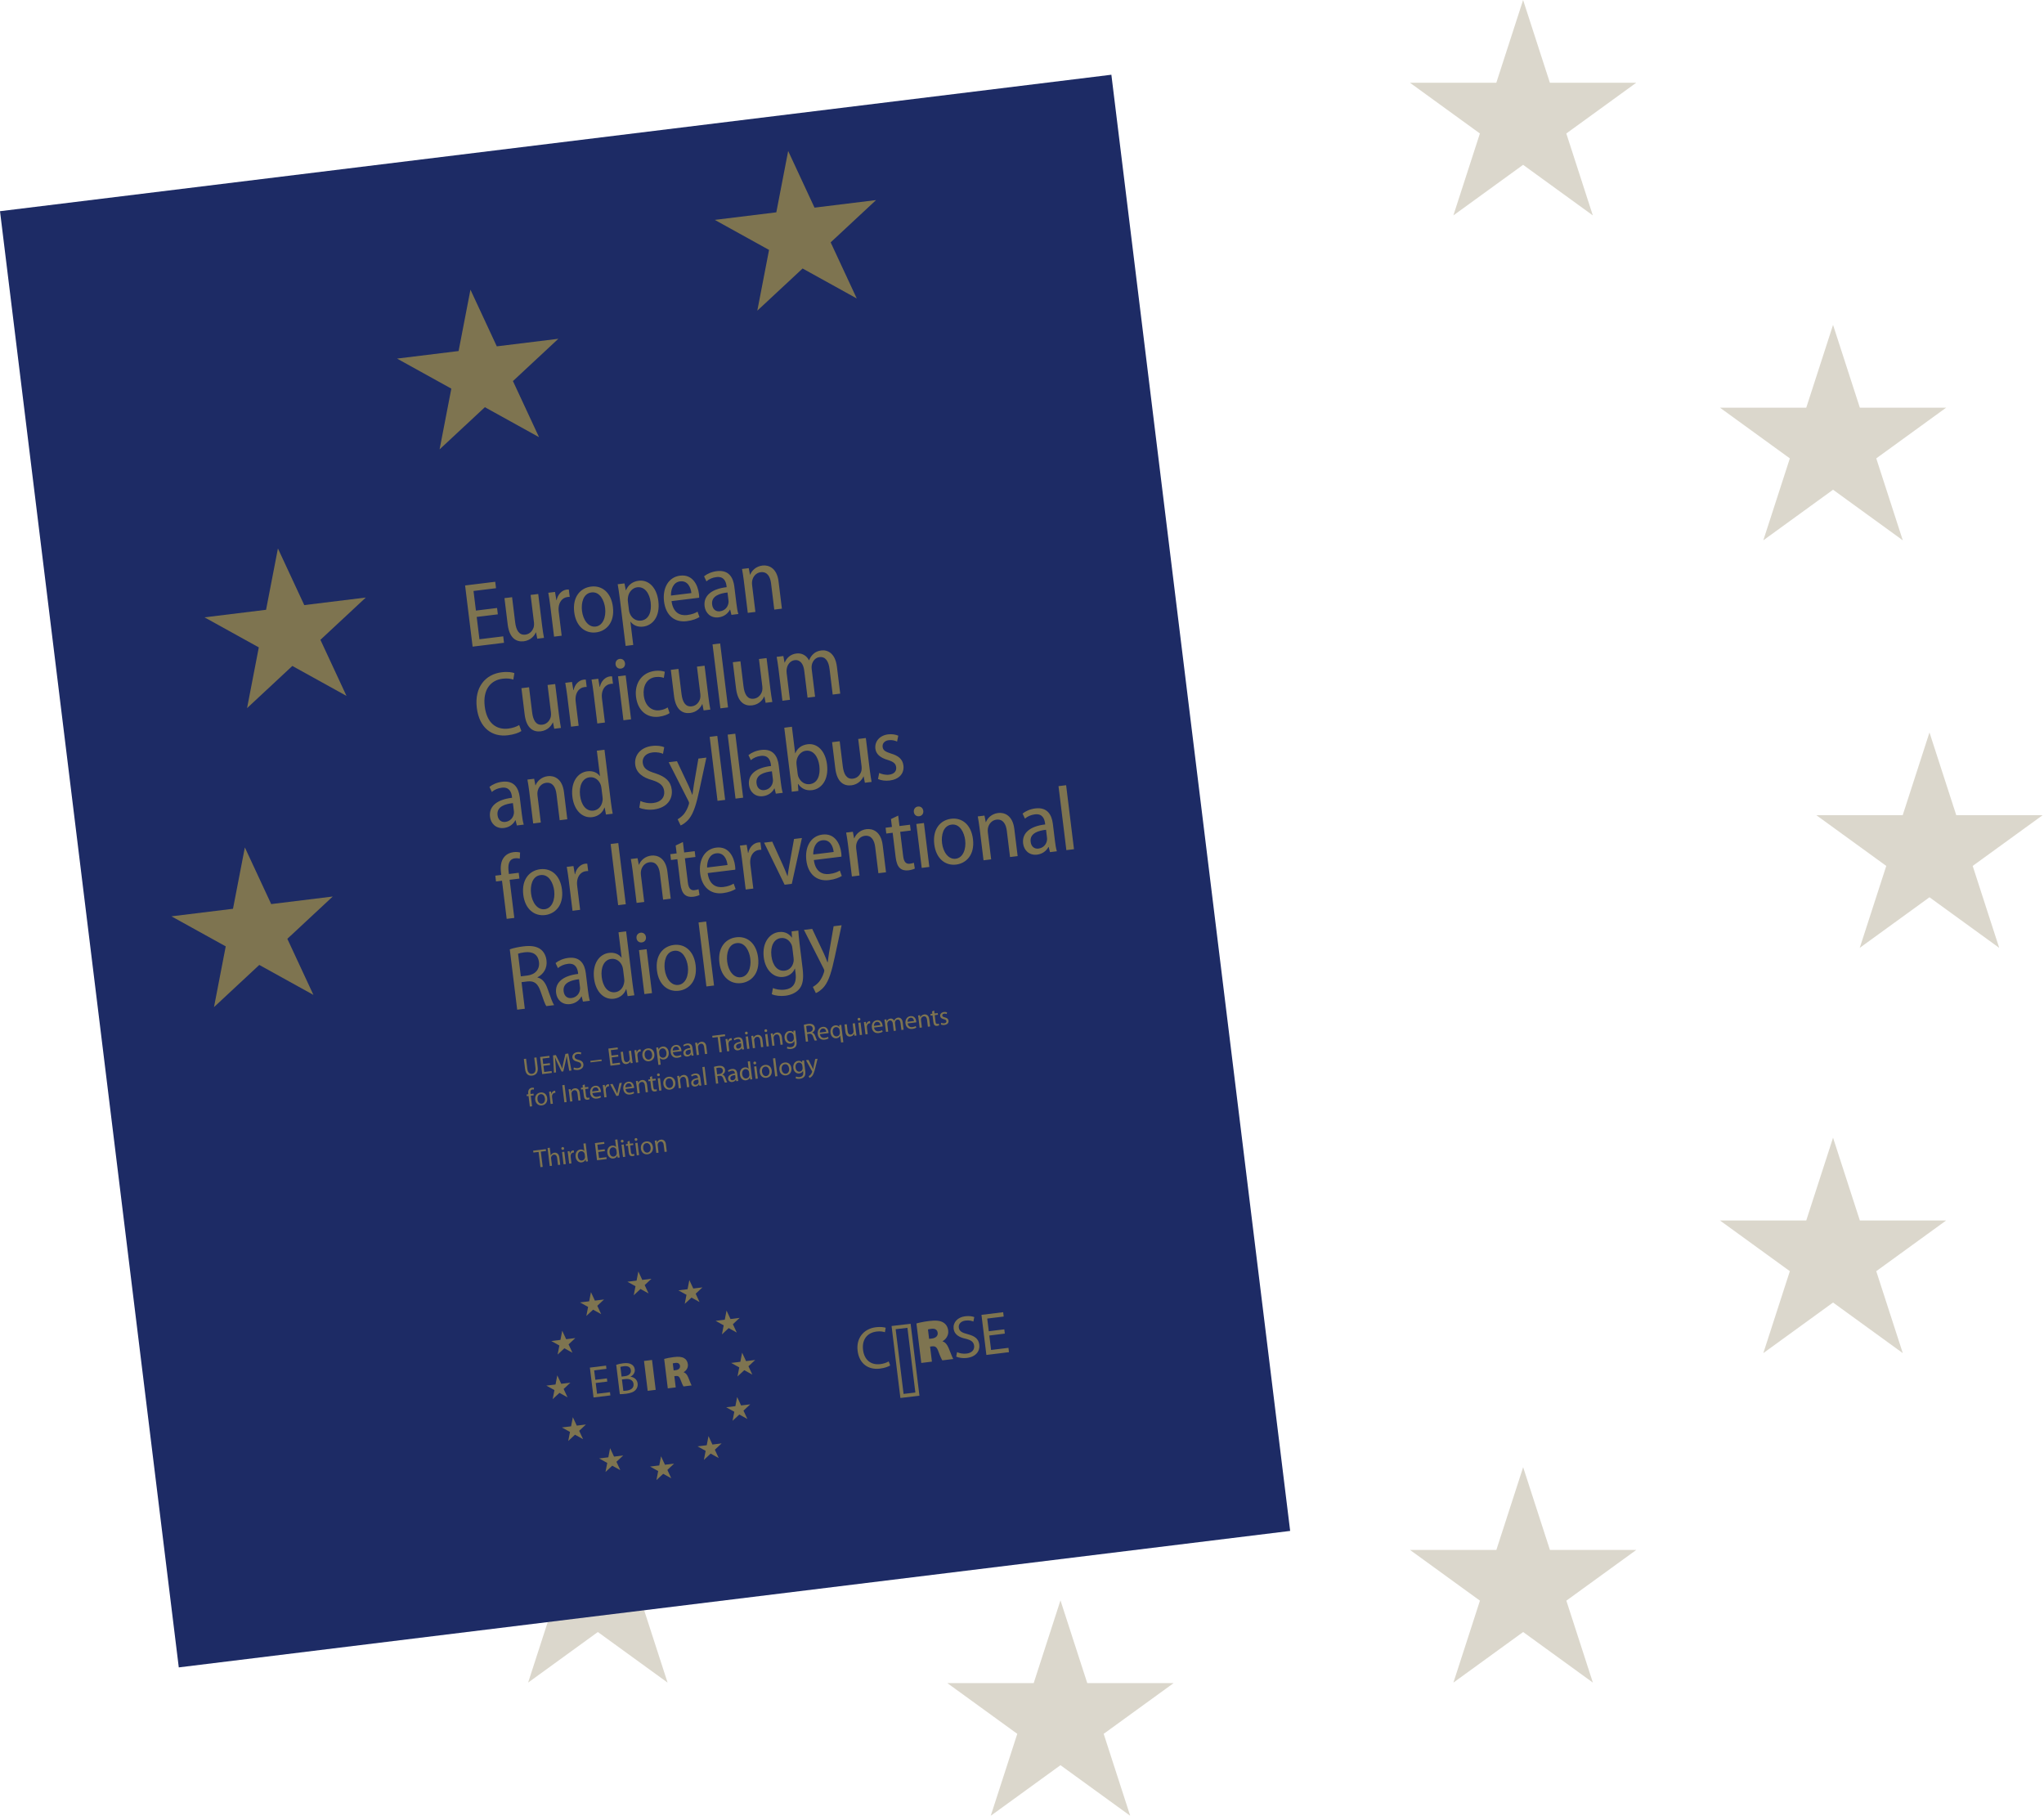 <?xml version="1.0" encoding="UTF-8"?> <svg xmlns="http://www.w3.org/2000/svg" xmlns:xlink="http://www.w3.org/1999/xlink" id="Ebene_1" viewBox="0 0 825 733"><defs><clipPath id="clippath"><rect width="824.441" height="732.843" style="fill:none;"></rect></clipPath><clipPath id="clippath-1"><rect width="824.441" height="732.843" style="fill:none;"></rect></clipPath><clipPath id="clippath-2"><rect x="178.641" y="-13" width="662.8" height="746.843" style="fill:none;"></rect></clipPath><clipPath id="clippath-3"><rect width="824.441" height="732.843" style="fill:none;"></rect></clipPath><clipPath id="clippath-4"><rect width="824.441" height="732.843" style="fill:none;"></rect></clipPath><clipPath id="clippath-5"><rect width="824.441" height="732.843" style="fill:none;"></rect></clipPath></defs><g style="clip-path:url(#clippath);"><g style="clip-path:url(#clippath-1);"><g style="opacity:.5;"><g style="clip-path:url(#clippath-2);"><polygon points="739.858 131.126 711.71 218.072 785.52 164.528 694.196 164.528 768.006 218.072 739.858 131.126" style="fill:#b8b099;"></polygon><polygon points="614.755 0 586.607 86.946 660.416 33.402 569.091 33.402 642.902 86.946 614.755 0" style="fill:#b8b099;"></polygon><polygon points="241.303 592.151 213.155 679.096 286.965 625.552 195.641 625.552 269.45 679.096 241.303 592.151" style="fill:#b8b099;"></polygon><polygon points="428.029 645.898 399.881 732.843 473.69 679.3 382.367 679.3 456.176 732.843 428.029 645.898" style="fill:#b8b099;"></polygon><polygon points="614.773 592.15 586.625 679.096 660.435 625.551 569.111 625.551 642.921 679.096 614.773 592.15" style="fill:#b8b099;"></polygon><polygon points="778.778 295.611 750.628 382.558 824.44 329.013 733.114 329.013 806.925 382.558 778.778 295.611" style="fill:#b8b099;"></polygon><polygon points="739.857 459.171 711.709 546.117 785.52 492.573 694.195 492.573 768.005 546.117 739.857 459.171" style="fill:#b8b099;"></polygon></g></g></g><rect x="34.397" y="55.494" width="451.94" height="592.125" transform="translate(-40.903 34.351) rotate(-7)" style="fill:#1d2b65;"></rect><polygon points="313.336 85.694 288.492 88.744 310.403 100.869 305.665 125.383 323.945 108.362 345.8 120.455 335.272 97.815 353.597 80.751 328.755 83.801 318.121 60.934 313.336 85.694" style="fill:#7e7450;"></polygon><polygon points="185.098 141.675 160.254 144.725 182.165 156.85 177.427 181.364 195.707 164.343 217.561 176.437 207.033 153.797 225.36 136.732 200.516 139.782 189.883 116.916 185.098 141.675" style="fill:#7e7450;"></polygon><polygon points="107.39 246.106 82.546 249.157 104.457 261.281 99.719 285.795 117.999 268.774 139.853 280.867 129.325 258.227 147.652 241.162 122.808 244.213 112.175 221.347 107.39 246.106" style="fill:#7e7450;"></polygon><polygon points="94.042 366.776 69.198 369.827 91.109 381.951 86.371 406.466 104.651 389.444 126.505 401.537 115.977 378.898 134.304 361.832 109.46 364.883 98.827 342.017 94.042 366.776" style="fill:#7e7450;"></polygon><g style="clip-path:url(#clippath-3);"><path d="m324.484,375.298l7.94,15.609c.15.316.255.564.277.747.027.22-.056.453-.157.837-.447,1.505-1.215,2.827-1.922,3.731-.812.955-1.766,1.667-2.531,2.096l1.198,2.493c.711-.273,2.136-1.08,3.458-2.73,1.864-2.386,2.938-6.05,4.191-11.893l2.747-12.756-3.223.395-1.845,10.713c-.209,1.327-.409,2.727-.535,3.821l-.11.013c-.391-1.067-.92-2.341-1.434-3.505l-4.721-9.98-3.333.409Zm-4.193,11.187c.068.549.103,1.14-.013,1.712-.403,2.169-1.856,3.351-3.505,3.553-2.93.36-4.939-2.07-5.407-5.88-.499-4.066,1.045-6.933,3.793-7.27,2.161-.266,3.632,1.116,4.352,2.738.159.389.254.861.317,1.374l.463,3.773Zm2.407-5.836c-.283-2.308-.394-3.819-.474-5.073l-2.711.333.155,2.472-.073.009c-.895-1.229-2.508-2.555-5.218-2.223-3.627.446-6.862,4.078-6.106,10.232.616,5.018,3.891,8.372,7.92,7.877,2.344-.288,3.959-1.676,4.608-3.355l.073-.009.239,1.942c.53,4.322-1.36,6.191-4.364,6.559-1.941.239-3.661-.145-4.764-.642l-.476,2.476c1.381.648,3.527.868,5.468.63,2.162-.266,4.324-1.126,5.683-2.78,1.322-1.65,1.817-3.979,1.29-8.265l-1.25-10.183Zm-23.694,13.767c-2.931.359-5.053-2.689-5.494-6.279-.391-3.187.433-7.081,3.839-7.499,3.444-.423,5.134,3.348,5.493,6.279.45,3.663-.908,7.139-3.802,7.494l-.036.005Zm.214,2.353c3.773-.463,7.584-3.646,6.766-10.312-.697-5.678-4.307-8.73-8.813-8.177-4.359.535-7.553,4.199-6.802,10.317.715,5.824,4.49,8.707,8.813,8.176l.036-.004Zm-14.096,1.359l3.077-.378-3.171-25.825-3.077.378,3.171,25.825Zm-11.331-.617c-2.93.36-5.052-2.689-5.493-6.278-.391-3.187.432-7.081,3.839-7.499,3.443-.423,5.133,3.348,5.493,6.278.45,3.663-.908,7.139-3.802,7.495l-.037.004Zm.215,2.354c3.773-.464,7.584-3.646,6.765-10.313-.697-5.678-4.306-8.73-8.812-8.176-4.359.535-7.553,4.199-6.802,10.317.715,5.824,4.49,8.707,8.812,8.176l.037-.004Zm-14.955-19.507c1.172-.144,1.801-1.077,1.666-2.176-.139-1.135-1.012-1.883-2.148-1.744-1.099.135-1.801,1.077-1.662,2.212.135,1.099,1.008,1.847,2.107,1.712l.037-.004Zm4.111,20.466l-2.176-17.729-3.077.378,2.176,17.729,3.077-.378Zm-11.22-5.836c.063.513.08.957.015,1.337-.321,2.531-1.899,3.914-3.657,4.13-3.077.378-4.984-2.437-5.43-6.063-.463-3.773.812-7.016,3.852-7.389,2.125-.261,3.866,1.198,4.512,3.127.123.394.222.902.272,1.305l.436,3.553Zm-2.298-18.718l1.254,10.22-.073.009c-.945-1.334-2.723-2.194-5.031-1.911-3.846.473-6.762,4.289-6.024,10.296.679,5.531,4.078,8.684,7.998,8.202,2.564-.315,4.293-1.977,4.92-3.839l.11-.013.529,2.798,2.711-.333c-.217-1.163-.515-2.986-.695-4.451l-2.622-21.356-3.077.378Zm-15.546,22.174c.041.329.049.7-.02,1.043-.246,1.629-1.444,3.078-3.459,3.325-1.429.176-2.86-.578-3.125-2.739-.436-3.554,3.31-4.534,6.209-4.853l.395,3.224Zm2.361-5.607c-.454-3.7-2.251-6.826-7.086-6.232-2.088.256-3.99,1.122-5.137,2.08l.957,2.04c1.005-.905,2.453-1.529,3.955-1.713,3.182-.428,3.951,1.895,4.162,3.616l.054.44c-6.012.701-9.437,3.39-8.907,7.712.333,2.711,2.457,4.867,5.644,4.476,2.271-.279,3.817-1.622,4.566-3.09l.11-.013.517,2.093,2.784-.342c-.368-1.182-.589-2.679-.769-4.144l-.85-6.923Zm-27.364-7.907c.459-.205,1.361-.428,2.643-.585,3.26-.4,5.423.859,5.805,3.972.351,2.858-1.467,5.014-4.69,5.41l-2.638.324-1.12-9.121Zm-.351,22.576l3.077-.378-1.318-10.733,2.454-.301c2.757-.264,4.16.865,5.274,4.186,1,3.001,1.779,5.099,2.272,5.782l3.15-.387c-.589-.857-1.417-3.061-2.573-6.414-.927-2.712-2.206-4.34-4.15-4.733l-.009-.073c2.442-1.304,4.05-3.658,3.654-6.882-.234-1.905-1.1-3.509-2.448-4.496-1.591-1.143-3.792-1.505-6.906-1.123-1.978.243-4.007.678-5.468,1.192l2.991,24.36Z" style="fill:#7e7450;"></path><path d="m430.405,343.106l3.077-.377-3.171-25.825-3.076.378,3.17,25.824Zm-7.811-4.99c.041.33.049.701-.02,1.044-.246,1.629-1.444,3.077-3.459,3.325-1.429.175-2.86-.579-3.125-2.74-.436-3.553,3.31-4.534,6.209-4.852l.395,3.223Zm2.361-5.607c-.454-3.7-2.251-6.826-7.086-6.232-2.088.257-3.99,1.122-5.136,2.081l.956,2.039c1.005-.904,2.453-1.528,3.955-1.712,3.182-.428,3.951,1.894,4.162,3.616l.054.439c-6.012.701-9.437,3.39-8.907,7.713.333,2.71,2.457,4.866,5.644,4.475,2.271-.279,3.817-1.621,4.566-3.089l.11-.013.517,2.093,2.784-.342c-.368-1.182-.589-2.679-.769-4.145l-.85-6.923Zm-27.982,14.702l3.077-.377-1.331-10.843c-.068-.55-.062-1.108-.002-1.525.288-1.894,1.624-3.434,3.455-3.659,2.711-.333,3.873,1.867,4.197,4.505l1.3,10.586,3.077-.378-1.349-10.989c-.679-5.531-4.096-6.711-6.514-6.414-2.601.32-4.289,2.014-4.938,3.693l-.073.009-.512-2.652-2.711.333c.254,1.456.493,2.803.727,4.707l1.597,13.004Zm-11.247-.627c-2.93.36-5.052-2.689-5.493-6.278-.391-3.187.432-7.081,3.839-7.499,3.443-.423,5.133,3.348,5.493,6.278.45,3.664-.908,7.14-3.802,7.495l-.037.004Zm.215,2.354c3.773-.463,7.584-3.646,6.765-10.313-.697-5.677-4.307-8.729-8.812-8.176-4.359.535-7.553,4.199-6.802,10.317.715,5.824,4.49,8.707,8.812,8.176l.037-.004Zm-14.956-19.507c1.173-.144,1.802-1.077,1.667-2.175-.14-1.136-1.012-1.884-2.148-1.745-1.099.135-1.801,1.077-1.662,2.212.135,1.099,1.008,1.847,2.107,1.712l.036-.004Zm4.112,20.466l-2.177-17.729-3.077.378,2.177,17.729,3.077-.378Zm-15.484-19.33l.391,3.187-2.564.315.288,2.344,2.564-.315,1.21,9.854c.27,2.198.816,3.618,1.734,4.435.837.752,2.063,1.048,3.418.882,1.172-.144,2.029-.435,2.588-.727l-.398-2.331c-.426.164-.893.296-1.626.386-1.575.193-2.401-.784-2.676-3.018l-1.209-9.854,4.249-.522-.288-2.344-4.249.522-.518-4.213-2.914,1.399Zm-15.773,23.168l3.077-.378-1.331-10.842c-.067-.55-.062-1.108-.001-1.525.288-1.894,1.623-3.434,3.455-3.659,2.71-.333,3.873,1.867,4.197,4.505l1.3,10.586,3.077-.378-1.35-10.989c-.679-5.531-4.096-6.711-6.514-6.414-2.6.319-4.289,2.014-4.938,3.693l-.073.009-.511-2.652-2.711.333c.253,1.456.493,2.802.727,4.707l1.596,13.004Zm-15.594-8.868c-.063-2.335.827-5.382,3.684-5.733,2.967-.364,4.289,2.225,4.559,4.721l-8.243,1.012Zm11.374.871c.028-.375.007-.856-.079-1.552-.427-3.479-2.468-7.988-7.597-7.359-4.688.576-7.161,4.97-6.49,10.428.661,5.385,4.064,8.573,9.156,7.948,2.381-.292,4.149-1.03,5.149-1.673l-.787-2.172c-.968.603-2.241,1.131-4.219,1.374-2.858.35-5.656-.942-6.269-5.626l11.136-1.368Zm-31.224-5.647l8.294,16.978,2.894-.355,4.087-18.499-3.187.391-1.858,10.305c-.283,1.634-.543,3.153-.729,4.663l-.073.009c-.551-1.457-1.134-2.872-1.799-4.353l-4.333-9.544-3.296.405Zm-7.428,18.908l3.077-.378-1.174-9.56c-.067-.55-.098-1.104-.079-1.552.12-2.357,1.451-4.231,3.576-4.492.366-.045.659-.081.925-.039l-.369-3.004c-.261-.005-.485-.015-.815.026-1.978.242-3.63,1.933-4.092,4.22l-.11.014-.552-3.279-2.71.333c.262,1.529.556,3.315.789,5.22l1.534,12.491Zm-15.575-8.87c-.064-2.335.826-5.382,3.683-5.733,2.968-.364,4.289,2.225,4.559,4.721l-8.242,1.012Zm11.373.871c.028-.375.007-.856-.079-1.552-.427-3.48-2.468-7.989-7.596-7.359-4.689.576-7.162,4.97-6.491,10.428.661,5.384,4.064,8.573,9.156,7.948,2.381-.292,4.149-1.03,5.149-1.673l-.787-2.172c-.968.602-2.241,1.131-4.219,1.373-2.858.351-5.656-.941-6.269-5.625l11.136-1.368Zm-24.051-9.763l.391,3.187-2.564.314.288,2.345,2.564-.315,1.21,9.854c.27,2.198.816,3.618,1.734,4.435.836.752,2.062,1.048,3.418.882,1.172-.144,2.028-.436,2.588-.727l-.398-2.331c-.426.164-.893.295-1.626.385-1.575.194-2.402-.783-2.676-3.018l-1.21-9.853,4.249-.522-.288-2.344-4.249.521-.517-4.212-2.914,1.399Zm-15.773,23.168l3.077-.378-1.331-10.843c-.068-.549-.062-1.107-.002-1.524.288-1.894,1.624-3.434,3.455-3.659,2.711-.333,3.873,1.867,4.197,4.504l1.3,10.587,3.077-.378-1.349-10.989c-.679-5.532-4.096-6.711-6.514-6.414-2.601.319-4.289,2.014-4.938,3.692l-.073.009-.512-2.651-2.711.333c.254,1.456.493,2.802.727,4.707l1.597,13.004Zm-10.478-23.775l3.031,24.689,3.077-.377-3.031-24.69-3.077.378Zm-15.394,26.952l3.077-.378-1.174-9.561c-.067-.549-.098-1.103-.079-1.552.12-2.357,1.451-4.231,3.576-4.492.366-.045.659-.081.925-.039l-.369-3.004c-.261-.005-.485-.015-.815.026-1.978.243-3.63,1.933-4.092,4.221l-.11.013-.552-3.279-2.71.333c.262,1.53.555,3.316.789,5.221l1.534,12.491Zm-11.232-.629c-2.93.36-5.052-2.689-5.493-6.279-.391-3.187.432-7.081,3.839-7.499,3.443-.423,5.133,3.348,5.493,6.279.45,3.663-.908,7.139-3.802,7.494l-.037.005Zm.215,2.353c3.773-.463,7.584-3.645,6.765-10.312-.697-5.678-4.307-8.73-8.812-8.177-4.359.536-7.553,4.2-6.802,10.317.715,5.824,4.49,8.708,8.812,8.177l.037-.005Zm-12.474,1.16l-1.889-15.385,3.956-.486-.288-2.344-3.956.486-.121-.989c-.32-2.601.015-5.022,2.543-5.332.879-.108,1.487.003,1.95.132l.142-2.472c-.617-.184-1.56-.291-2.659-.156-1.355.166-2.877.799-3.868,2.111-1.253,1.604-1.46,3.86-1.176,6.168l.112.915-2.418.297.288,2.345,2.418-.297,1.889,15.385,3.077-.378Z" style="fill:#7e7450;"></path><path d="m354.378,314.403c1.184.561,2.928.83,4.686.614,3.81-.468,5.976-2.816,5.575-6.076-.319-2.601-2.124-3.978-5.016-4.813-2.246-.728-3.206-1.279-3.377-2.671-.157-1.283.661-2.498,2.455-2.719,1.429-.175,2.628.198,3.378.552l.49-2.365c-.983-.437-2.434-.743-4.119-.536-3.48.428-5.477,2.941-5.126,5.798.261,2.125,1.897,3.634,4.98,4.52,2.319.719,3.229,1.463,3.409,2.928.189,1.539-.739,2.768-2.863,3.029-1.466.18-3.081-.254-3.991-.7l-.481,2.439Zm-4.908-16.539l-3.077.378,1.362,11.099c.077.623.035,1.186-.054,1.68-.286,1.299-1.379,2.995-3.394,3.242-2.601.32-3.754-1.807-4.146-4.994l-1.241-10.11-3.077.378,1.304,10.623c.697,5.678,3.592,7.144,6.486,6.789,2.784-.342,4.298-2.238,4.878-3.574l.073-.009.498,2.542,2.711-.333c-.244-1.383-.511-2.949-.74-4.817l-1.583-12.894Zm-27.973,10.685c-.059-.476-.04-.925-.011-1.3.247-2.224,1.849-4.02,3.753-4.253,3.114-.383,5.03,2.505,5.471,6.095.486,3.956-.812,7.016-3.852,7.389-1.868.23-3.738-.768-4.653-3.072-.114-.321-.2-.719-.25-1.122l-.458-3.737Zm-2.326,6.495c.18,1.466.331,3.306.402,4.487l2.674-.328-.191-2.765.11-.014c1.392,1.949,3.24,2.763,5.621,2.471,3.589-.441,6.801-3.959,6.019-10.333-.675-5.494-3.891-8.669-7.81-8.188-2.454.302-4.156,1.589-4.984,3.624l-.073.009-1.314-10.696-3.077.378,2.623,21.355Zm-7.219-.526c.041.329.049.7-.02,1.043-.247,1.63-1.444,3.078-3.459,3.325-1.429.176-2.86-.578-3.125-2.739-.437-3.553,3.31-4.534,6.208-4.853l.396,3.224Zm2.361-5.607c-.454-3.7-2.251-6.826-7.087-6.232-2.087.256-3.989,1.122-5.136,2.081l.957,2.039c1.005-.904,2.453-1.528,3.954-1.713,3.183-.428,3.951,1.895,4.163,3.616l.054.44c-6.012.701-9.438,3.39-8.907,7.712.333,2.711,2.457,4.867,5.644,4.476,2.271-.279,3.817-1.622,4.566-3.089l.11-.014.517,2.093,2.784-.342c-.368-1.181-.589-2.679-.769-4.144l-.85-6.923Zm-17.443,13.408l3.077-.378-3.171-25.825-3.077.378,3.171,25.825Zm-7.264.892l3.077-.378-3.17-25.825-3.077.378,3.17,25.825Zm-19.704-15.577l7.94,15.608c.151.316.255.564.278.747.027.22-.056.453-.158.837-.447,1.506-1.214,2.827-1.921,3.732-.813.955-1.766,1.667-2.532,2.095l1.199,2.493c.71-.273,2.135-1.08,3.457-2.73,1.864-2.385,2.939-6.05,4.192-11.893l2.747-12.756-3.224.396-1.845,10.712c-.209,1.327-.409,2.727-.535,3.821l-.11.014c-.391-1.068-.919-2.342-1.434-3.505l-4.721-9.981-3.333.41Zm-11.863,18.337c1.23.63,3.656,1.002,5.817.736,5.311-.652,7.75-4.112,7.268-8.031-.413-3.37-2.538-5.229-6.568-6.556-3.285-1.01-4.848-1.933-5.136-4.278-.207-1.685.8-3.779,3.914-4.161,1.941-.239,3.483.204,4.27.554l.491-2.664c-.984-.437-2.736-.779-4.971-.505-4.542.558-7.199,3.747-6.731,7.557.413,3.37,3.211,5.258,6.825,6.227,3.056.963,4.577,2.152,4.856,4.423.311,2.528-1.277,4.433-4.354,4.811-1.905.234-3.886-.155-5.231-.808l-.45,2.695Zm-14.84-4.276c.063.513.08.957.015,1.337-.321,2.531-1.899,3.914-3.657,4.13-3.077.378-4.984-2.437-5.43-6.063-.463-3.773.812-7.016,3.853-7.389,2.124-.261,3.865,1.198,4.511,3.127.123.394.222.902.272,1.305l.436,3.553Zm-2.298-18.718l1.255,10.22-.074.009c-.944-1.334-2.723-2.194-5.031-1.911-3.846.473-6.761,4.289-6.024,10.296.679,5.531,4.078,8.684,7.998,8.202,2.564-.315,4.293-1.977,4.92-3.839l.11-.013.529,2.798,2.711-.333c-.217-1.163-.515-2.986-.695-4.451l-2.622-21.356-3.077.378Zm-25.698,29.369l3.077-.377-1.331-10.843c-.068-.55-.062-1.108-.002-1.525.288-1.894,1.624-3.434,3.455-3.659,2.711-.333,3.873,1.867,4.197,4.505l1.3,10.586,3.077-.378-1.349-10.989c-.679-5.531-4.096-6.711-6.514-6.414-2.601.32-4.289,2.014-4.938,3.693l-.073.009-.512-2.652-2.711.333c.254,1.456.493,2.803.727,4.707l1.597,13.004Zm-7.786-4.993c.041.33.049.701-.02,1.044-.246,1.629-1.444,3.077-3.459,3.325-1.429.175-2.86-.579-3.125-2.74-.436-3.553,3.31-4.534,6.209-4.852l.395,3.223Zm2.361-5.607c-.454-3.7-2.251-6.826-7.086-6.232-2.088.256-3.99,1.122-5.136,2.081l.956,2.039c1.005-.904,2.453-1.528,3.955-1.713,3.182-.428,3.951,1.895,4.162,3.617l.054.439c-6.012.701-9.437,3.39-8.907,7.713.333,2.71,2.457,4.866,5.644,4.475,2.271-.279,3.817-1.621,4.566-3.089l.11-.014.517,2.094,2.784-.342c-.368-1.182-.589-2.68-.769-4.145l-.85-6.923Z" style="fill:#7e7450;"></path><path d="m315.796,282.812l3.041-.373-1.332-10.843c-.067-.549-.061-1.108.027-1.602.232-1.739,1.449-3.338,3.207-3.554,2.308-.284,3.549,1.646,3.864,4.21l1.34,10.916,3.04-.373-1.362-11.099c-.072-.586-.067-1.145.021-1.639.32-1.638,1.449-3.041,3.097-3.243,2.455-.302,3.7,1.665,4.082,4.779l1.269,10.33,3.04-.374-1.331-10.843c-.693-5.641-3.894-6.884-6.275-6.591-1.429.175-2.446.672-3.313,1.485-.633.598-1.235,1.453-1.631,2.468l-.073.009c-.98-1.925-2.859-2.995-5.02-2.73-2.638.324-4.038,1.946-4.755,3.67l-.074.009-.475-2.656-2.71.333c.253,1.456.493,2.802.727,4.707l1.596,13.004Zm-6.389-17.212l-3.077.378,1.363,11.099c.076.623.034,1.186-.054,1.68-.287,1.299-1.38,2.995-3.395,3.243-2.6.319-3.754-1.808-4.145-4.994l-1.242-10.111-3.077.378,1.305,10.623c.697,5.678,3.591,7.145,6.485,6.789,2.784-.342,4.299-2.238,4.879-3.573l.073-.009.498,2.541,2.711-.332c-.245-1.383-.511-2.95-.741-4.818l-1.583-12.894Zm-18.64,20.285l3.077-.377-3.171-25.825-3.077.378,3.171,25.824Zm-6.385-17.212l-3.077.378,1.363,11.099c.076.623.034,1.185-.054,1.68-.287,1.299-1.38,2.995-3.395,3.242-2.601.32-3.754-1.807-4.146-4.994l-1.241-10.11-3.077.378,1.304,10.623c.698,5.678,3.592,7.144,6.486,6.789,2.784-.342,4.299-2.238,4.878-3.574l.074-.009.497,2.542,2.711-.333c-.244-1.383-.511-2.949-.74-4.817l-1.583-12.894Zm-14.876,16.848c-.797.47-1.778.962-3.28,1.147-3.26.4-5.878-1.844-6.382-5.947-.445-3.626,1.073-7.01,4.773-7.465,1.502-.184,2.613.088,3.313.337l.404-2.466c-.823-.345-2.375-.564-3.986-.366-5.385.661-8.297,5.109-7.64,10.457.683,5.568,4.371,8.647,9.243,8.049,2.051-.252,3.6-.962,4.319-1.46l-.764-2.286Zm-18.909-15.675c1.172-.143,1.801-1.076,1.666-2.175-.139-1.135-1.012-1.884-2.148-1.744-1.099.135-1.801,1.076-1.662,2.212.135,1.099,1.008,1.847,2.107,1.712l.037-.005Zm4.112,20.467l-2.177-17.729-3.077.377,2.177,17.73,3.077-.378Zm-13.627,1.673l3.077-.378-1.174-9.56c-.067-.55-.098-1.104-.079-1.552.12-2.358,1.451-4.232,3.576-4.492.366-.045.659-.081.925-.04l-.369-3.003c-.261-.006-.485-.015-.815.025-1.978.243-3.63,1.933-4.093,4.221l-.109.014-.552-3.279-2.71.333c.262,1.529.555,3.315.789,5.22l1.534,12.491Zm-10.608,1.303l3.077-.378-1.174-9.561c-.067-.549-.098-1.103-.079-1.552.12-2.357,1.451-4.231,3.576-4.492.366-.045.659-.081.925-.039l-.369-3.004c-.261-.005-.485-.015-.815.026-1.978.243-3.63,1.933-4.093,4.221l-.11.013-.551-3.279-2.711.333c.263,1.53.556,3.316.79,5.22l1.534,12.492Zm-6.389-17.213l-3.077.378,1.363,11.099c.076.623.034,1.186-.054,1.68-.287,1.3-1.38,2.996-3.395,3.243-2.601.319-3.754-1.807-4.146-4.994l-1.241-10.11-3.077.377,1.304,10.624c.698,5.677,3.592,7.144,6.486,6.789,2.784-.342,4.299-2.239,4.878-3.574l.074-.009.498,2.542,2.71-.333c-.244-1.383-.511-2.949-.74-4.818l-1.583-12.894Zm-14.537,16.547c-.999.643-2.603,1.212-4.324,1.423-5.092.626-8.775-2.417-9.576-8.938-.832-6.777,2.381-10.592,7.216-11.186,1.832-.224,3.232-.025,4.321.362l.422-2.617c-.782-.313-2.535-.656-5.135-.336-6.521.8-11.05,6.004-10.025,14.356,1.003,8.169,6.177,11.847,12.514,11.069,2.564-.315,4.521-1.039,5.479-1.714l-.892-2.419Z" style="fill:#7e7450;"></path><path d="m301.819,247.345l3.077-.378-1.331-10.843c-.067-.549-.062-1.108-.001-1.524.288-1.895,1.623-3.435,3.455-3.659,2.711-.333,3.873,1.867,4.197,4.504l1.3,10.586,3.077-.377-1.35-10.99c-.679-5.531-4.096-6.71-6.513-6.414-2.601.32-4.289,2.014-4.939,3.693l-.073.009-.511-2.652-2.711.333c.253,1.457.493,2.803.727,4.708l1.596,13.004Zm-7.785-4.994c.041.33.049.701-.021,1.044-.246,1.629-1.444,3.078-3.458,3.325-1.429.175-2.86-.579-3.125-2.74-.437-3.553,3.31-4.534,6.208-4.852l.396,3.223Zm2.361-5.607c-.455-3.699-2.251-6.825-7.087-6.232-2.088.257-3.989,1.122-5.136,2.081l.957,2.039c1.005-.904,2.452-1.528,3.954-1.712,3.183-.428,3.951,1.894,4.163,3.616l.054.44c-6.012.701-9.438,3.389-8.907,7.712.333,2.71,2.457,4.867,5.644,4.475,2.271-.279,3.816-1.621,4.566-3.089l.11-.013.517,2.093,2.784-.342c-.368-1.182-.589-2.679-.769-4.144l-.85-6.924Zm-25.583,3.625c-.064-2.335.826-5.382,3.683-5.733,2.968-.364,4.289,2.225,4.559,4.721l-8.242,1.012Zm11.373.872c.029-.376.007-.857-.079-1.552-.427-3.48-2.468-7.989-7.596-7.36-4.689.576-7.161,4.97-6.491,10.428.661,5.385,4.064,8.573,9.156,7.948,2.381-.292,4.15-1.03,5.149-1.673l-.787-2.172c-.967.603-2.241,1.131-4.219,1.374-2.858.35-5.656-.942-6.269-5.626l11.136-1.367Zm-28.767,1.375c-.053-.44-.039-.925.022-1.341.211-2.22,1.812-4.015,3.717-4.249,3.077-.378,5.025,2.469,5.466,6.059.477,3.883-.775,7.011-3.889,7.393-1.831.225-3.738-.768-4.571-3.008-.164-.426-.254-.861-.313-1.337l-.432-3.517Zm-.904,18.071l3.077-.378-1.152-9.378.074-.009c1.068,1.431,2.915,2.245,5.077,1.98,3.736-.459,6.92-3.899,6.129-10.346-.675-5.495-3.964-8.661-7.92-8.175-2.418.297-4.188,1.63-5.145,3.83l-.073.009-.525-2.762-2.747.337c.262,1.53.551,3.279.848,5.697l2.357,19.195Zm-12.114-7.809c-2.93.36-5.052-2.689-5.493-6.279-.391-3.187.432-7.08,3.839-7.499,3.443-.422,5.133,3.349,5.493,6.279.45,3.663-.908,7.139-3.802,7.495l-.037.004Zm.215,2.353c3.773-.463,7.584-3.645,6.765-10.312-.697-5.678-4.306-8.73-8.812-8.177-4.359.536-7.553,4.2-6.802,10.317.715,5.825,4.49,8.708,8.812,8.177l.037-.005Zm-16.99,1.715l3.077-.378-1.174-9.561c-.068-.549-.098-1.103-.079-1.552.119-2.357,1.451-4.231,3.576-4.492.366-.045.659-.081.924-.039l-.368-3.004c-.261-.005-.486-.014-.815.026-1.978.243-3.63,1.933-4.093,4.221l-.11.013-.551-3.278-2.711.332c.262,1.53.556,3.316.79,5.221l1.534,12.491Zm-6.389-17.212l-3.077.377,1.362,11.1c.077.622.035,1.185-.054,1.679-.286,1.3-1.379,2.996-3.394,3.243-2.601.32-3.754-1.807-4.146-4.994l-1.241-10.11-3.077.378,1.304,10.623c.697,5.678,3.592,7.144,6.486,6.789,2.784-.342,4.298-2.238,4.878-3.574l.073-.009.498,2.542,2.711-.333c-.244-1.383-.511-2.949-.74-4.817l-1.583-12.894Zm-16.612,5.646l-8.535,1.048-.972-7.912,9.085-1.116-.319-2.601-12.162,1.494,3.032,24.689,12.674-1.556-.319-2.601-9.598,1.178-1.106-9.011,8.535-1.048-.315-2.564Z" style="fill:#7e7450;"></path><path d="m405.358,536.511l-6.264.769-.628-5.112,6.648-.816-.215-1.752-8.76,1.075,1.986,16.177,9.12-1.12-.215-1.752-7.008.86-.716-5.832,6.264-.769-.212-1.728Zm-19.413,11.008c.935.47,2.698.741,4.258.549,3.816-.468,5.372-2.876,5.069-5.348-.292-2.377-1.819-3.505-4.688-4.249-2.338-.59-3.414-1.213-3.596-2.701-.136-1.104.542-2.527,2.75-2.798,1.464-.18,2.6.143,3.143.394l.363-1.799c-.743-.299-2.014-.532-3.646-.332-3.144.386-5.002,2.514-4.693,5.034.277,2.256,2.08,3.448,4.832,4.036,2.284.548,3.258,1.33,3.443,2.842.201,1.632-.912,2.889-3.048,3.151-1.44.177-2.84-.114-3.847-.575l-.34,1.796Zm-11.399-10.952c.211-.075.637-.176,1.453-.276,1.44-.177,2.317.422,2.465,1.622.147,1.2-.692,2.107-2.324,2.307l-1.128.139-.466-3.792Zm-2.701,13.512l4.296-.528-.746-6.072.696-.085c1.344-.165,1.994.169,2.662,2.036.704,1.96,1.289,3.155,1.588,3.605l4.416-.542c-.389-.585-1.205-2.873-1.889-4.47-.579-1.342-1.305-2.3-2.42-2.65l-.009-.072c1.189-.634,2.527-2.235,2.279-4.251-.191-1.561-.885-2.645-2.014-3.31-1.339-.786-3.156-.904-5.628-.6-2.16.265-3.988.66-5.188,1.002l1.957,15.937Zm-13.159-.626c-.79.511-2.054.934-3.35,1.093-3.912.481-6.501-1.759-6.987-5.719-.519-4.225,1.703-6.958,5.495-7.424,1.345-.165,2.508-.015,3.323.275l.316-1.793c-.585-.197-1.934-.469-3.926-.225-5.016.616-8.029,4.446-7.408,9.51.652,5.304,4.413,7.765,8.973,7.206,1.969-.242,3.481-.818,4.178-1.293l-.614-1.63Z" style="fill:#7e7450;"></path></g><polygon points="360.678 535.819 364.064 563.398 370.286 562.661 366.9 535.083 360.678 535.819" style="fill:none; stroke:#7e7450; stroke-width:1.476px;"></polygon><polygon points="293.247 528.939 291.389 538.552 298.539 531.895 288.827 533.087 297.375 537.817 293.247 528.939" style="fill:#7e7450;"></polygon><polygon points="278.231 516.628 276.373 526.241 283.523 519.584 273.811 520.776 282.359 525.506 278.231 516.628" style="fill:#7e7450;"></polygon><polygon points="257.647 513.154 255.789 522.767 262.939 516.11 253.227 517.302 261.776 522.032 257.647 513.154" style="fill:#7e7450;"></polygon><polygon points="238.518 521.504 236.66 531.117 243.81 524.46 234.098 525.652 242.646 530.382 238.518 521.504" style="fill:#7e7450;"></polygon><polygon points="226.927 537.082 225.069 546.695 232.219 540.038 222.507 541.23 231.056 545.96 226.927 537.082" style="fill:#7e7450;"></polygon><polygon points="224.936 555.081 223.078 564.694 230.228 558.037 220.516 559.229 229.065 563.959 224.936 555.081" style="fill:#7e7450;"></polygon><polygon points="231.211 571.966 229.353 581.579 236.503 574.922 226.791 576.114 235.34 580.844 231.211 571.966" style="fill:#7e7450;"></polygon><polygon points="246.25 584.473 244.392 594.086 251.542 587.429 241.83 588.621 250.378 593.351 246.25 584.473" style="fill:#7e7450;"></polygon><polygon points="266.808 587.751 264.95 597.364 272.1 590.707 262.388 591.899 270.936 596.629 266.808 587.751" style="fill:#7e7450;"></polygon><polygon points="285.965 579.597 284.107 589.21 291.257 582.553 281.545 583.745 290.093 588.475 285.965 579.597" style="fill:#7e7450;"></polygon><polygon points="299.533 545.922 297.675 555.535 304.825 548.878 295.113 550.07 303.661 554.8 299.533 545.922" style="fill:#7e7450;"></polygon><polygon points="297.53 563.823 295.672 573.436 302.822 566.779 293.11 567.971 301.659 572.701 297.53 563.823" style="fill:#7e7450;"></polygon><polygon points="245.116 557.597 240.446 558.17 240.98 562.518 246.204 561.877 246.365 563.183 239.566 564.018 238.085 551.958 244.616 551.156 244.776 552.463 239.82 553.071 240.288 556.882 244.958 556.309 245.116 557.597" style="fill:#7e7450;"></polygon><g style="clip-path:url(#clippath-4);"><path d="m251.587,561.342c.329.014.761-.02,1.315-.088,1.611-.198,3.023-.971,2.808-2.724-.2-1.629-1.699-2.153-3.399-1.944l-1.288.158.564,4.598Zm-.707-5.761l1.413-.173c1.629-.2,2.487-1.196,2.344-2.359-.171-1.395-1.297-1.838-2.871-1.645-.716.088-1.121.192-1.365.277l.479,3.9Zm-2.163-4.747c.66-.244,1.738-.486,2.812-.618,1.556-.191,2.591-.045,3.4.473.683.388,1.165,1.056,1.281,2.004.145,1.181-.517,2.297-1.715,2.898l.007.054c1.178.128,2.636.911,2.856,2.7.127,1.038-.187,1.876-.741,2.543-.729.871-2.045,1.395-4.013,1.637-1.073.132-1.905.161-2.433.153l-1.454-11.844Z" style="fill:#7e7450;"></path></g><rect x="260.659" y="549.032" width="3.263" height="12.15" transform="translate(-65.709 36.112) rotate(-7.002)" style="fill:#7e7450;"></rect><g style="clip-path:url(#clippath-5);"><path d="m271.895,553.091l.841-.103c1.217-.149,1.842-.825,1.732-1.72-.11-.894-.764-1.341-1.837-1.209-.609.075-.926.15-1.083.205l.347,2.827Zm-3.82-4.634c.895-.255,2.257-.55,3.868-.747,1.843-.227,3.197-.139,4.195.447.842.496,1.359,1.304,1.502,2.467.185,1.503-.813,2.697-1.7,3.169l.007.054c.831.261,1.373.976,1.805,1.976.509,1.191,1.118,2.896,1.408,3.332l-3.292.405c-.223-.336-.66-1.227-1.184-2.688-.498-1.392-.983-1.641-1.984-1.518l-.519.063.555,4.527-3.202.393-1.459-11.88Z" style="fill:#7e7450;"></path><path d="m264.91,465.324l.901-.11-.368-2.995c-.017-.144-.017-.31.01-.428.103-.523.513-1,1.098-1.072.852-.105,1.232.536,1.33,1.336l.352,2.861.901-.11-.364-2.964c-.209-1.702-1.325-1.981-2.012-1.897-.821.101-1.339.632-1.529,1.124l-.02.002-.151-.803-.799.098c.081.407.142.816.206,1.339l.445,3.619Zm-3.583-.131c-.872.107-1.589-.638-1.722-1.726-.116-.944.225-1.985,1.282-2.115,1.067-.131,1.617.874,1.721,1.715.138,1.129-.409,2.019-1.271,2.125l-.01.001Zm.062.678c1.181-.145,2.363-1.101,2.137-2.948-.186-1.508-1.275-2.424-2.702-2.249-1.364.167-2.341,1.275-2.137,2.937.193,1.57,1.358,2.425,2.692,2.261l.01-.001Zm-4.632-5.428c.349-.043.532-.325.496-.622-.039-.318-.295-.536-.622-.496-.339.042-.534.315-.495.633.037.297.283.527.611.486l.01-.001Zm1.173,5.738l-.61-4.963-.901.111.61,4.963.901-.111Zm-4.681-5.389l.112.913-.77.094.085.686.769-.094.331,2.698c.072.585.229,1.013.508,1.26.244.209.6.311,1.021.259.348-.043.618-.138.784-.221l-.125-.681c-.128.057-.269.095-.515.125-.503.062-.72-.265-.796-.881l-.327-2.668,1.292-.158-.084-.686-1.293.159-.146-1.19-.846.385Zm-2.06.335c.349-.043.532-.326.496-.623-.039-.317-.295-.536-.623-.495-.338.041-.533.315-.494.632.037.297.283.527.611.487l.01-.001Zm1.173,5.738l-.61-4.963-.901.111.609,4.963.902-.111Zm-3.441-1.691c.017.144.022.268.005.385-.081.698-.585,1.176-1.19,1.251-.965.118-1.569-.651-1.694-1.667-.134-1.088.32-1.976,1.254-2.091.677-.083,1.227.328,1.43.876.046.12.074.262.089.385l.106.861Zm-.639-5.199l.363,2.953-.021.002c-.263-.362-.82-.658-1.59-.563-1.2.147-2.112,1.278-1.897,2.939.185,1.508,1.241,2.408,2.442,2.261.811-.1,1.354-.593,1.563-1.18l.021-.002.146.855.81-.099c-.073-.335-.145-.836-.199-1.277l-.736-5.999-.902.11Zm-4.227,3.872l-2.677.328-.269-2.185,2.841-.349-.091-.748-3.743.46.849,6.911,3.896-.478-.092-.747-2.995.367-.306-2.493,2.677-.329-.09-.737Zm-7.941,2.9c.018.143.023.267.006.384-.081.698-.585,1.177-1.19,1.251-.965.119-1.57-.651-1.694-1.667-.134-1.087.319-1.976,1.253-2.091.678-.083,1.228.329,1.431.877.046.119.073.261.089.384l.105.862Zm-.638-5.199l.363,2.952-.021.003c-.263-.363-.82-.658-1.59-.564-1.201.148-2.112,1.279-1.898,2.94.186,1.508,1.242,2.408,2.443,2.26.81-.099,1.354-.592,1.563-1.18l.021-.002.146.855.809-.099c-.072-.335-.144-.836-.198-1.277l-.737-5.999-.901.111Zm-5.729,8.094l.902-.111-.327-2.656c-.017-.144-.025-.289-.02-.425.041-.681.433-1.219,1.069-1.297.123-.015.216-.016.31-.017l-.104-.85c-.084,0-.157-.002-.249.009-.605.075-1.107.563-1.251,1.256l-.031.004-.16-.968-.789.097c.087.458.159.959.231,1.543l.419,3.415Zm-2.551-5.569c.348-.043.532-.326.496-.623-.039-.317-.295-.536-.623-.495-.338.041-.533.315-.494.632.036.297.283.527.611.487l.01-.001Zm1.173,5.738l-.61-4.963-.901.111.609,4.963.902-.111Zm-6.473.795l.901-.111-.367-2.995c-.022-.174-.028-.309.008-.438.114-.514.515-.98,1.1-1.051.852-.105,1.232.525,1.33,1.325l.351,2.862.901-.111-.362-2.954c-.211-1.712-1.326-1.991-1.993-1.909-.339.042-.646.173-.893.369-.259.178-.456.441-.568.715l-.021.002-.38-3.096-.901.111.894,7.281Zm-3.756.461l.901-.111-.755-6.154,2.113-.259-.093-.758-5.117.628.093.758,2.102-.258.756,6.154Z" style="fill:#7e7450;"></path><path d="m325.318,427.882l2.387,4.35c.065.106.094.175.101.227.006.051-.016.126-.046.224-.158.488-.413.873-.635,1.098-.239.258-.519.438-.735.538l.317.721c.221-.069.632-.276,1.037-.71.548-.62.884-1.535,1.321-3.317l.919-3.704-.954.117-.627,3.034c-.079.374-.135.766-.19,1.074l-.021.003c-.118-.287-.289-.662-.453-.975l-1.436-2.801-.985.121Zm-1.371,3.052c.02.164.021.341-.013.491-.112.607-.572,1.018-1.137,1.087-.964.119-1.568-.64-1.686-1.605-.143-1.159.383-1.963,1.245-2.069.667-.082,1.151.296,1.381.809.056.119.083.251.1.394l.11.893Zm.719-1.598c-.073-.594-.113-1.006-.125-1.358l-.799.098.061.751-.021.003c-.277-.393-.793-.776-1.655-.671-1.149.142-2.13,1.219-1.923,2.901.17,1.385,1.179,2.322,2.411,2.171.769-.094,1.268-.53,1.478-1.024l.021-.002.066.543c.155,1.262-.463,1.827-1.386,1.941-.616.075-1.152-.046-1.506-.222l-.14.725c.432.217,1.106.28,1.702.207.625-.077,1.304-.316,1.743-.817.417-.499.568-1.215.427-2.363l-.354-2.883Zm-7.443,4.007c-.872.107-1.589-.639-1.722-1.726-.116-.944.225-1.986,1.282-2.115,1.067-.132,1.617.874,1.72,1.715.139,1.129-.408,2.018-1.27,2.124l-.01.002Zm.062.678c1.18-.145,2.363-1.101,2.136-2.948-.185-1.508-1.275-2.425-2.701-2.25-1.365.168-2.341,1.276-2.137,2.938.192,1.57,1.358,2.425,2.692,2.261l.01-.001Zm-4.399.425l.902-.11-.894-7.281-.902.11.894,7.281Zm-3.604-.128c-.872.107-1.588-.639-1.722-1.726-.116-.944.225-1.986,1.282-2.115,1.067-.132,1.618.874,1.721,1.715.138,1.129-.409,2.018-1.27,2.124l-.011.002Zm.063.678c1.18-.145,2.363-1.101,2.136-2.948-.185-1.508-1.275-2.425-2.702-2.25-1.364.168-2.341,1.276-2.137,2.938.193,1.57,1.359,2.425,2.692,2.261l.011-.001Zm-4.632-5.428c.348-.043.532-.326.495-.623-.039-.317-.294-.536-.622-.495-.338.041-.534.315-.495.632.037.297.284.527.611.487l.011-.001Zm1.172,5.738l-.609-4.963-.902.111.61,4.963.901-.111Zm-3.441-1.691c.018.144.023.268.006.385-.081.698-.585,1.176-1.19,1.251-.965.118-1.57-.651-1.695-1.667-.133-1.088.32-1.977,1.254-2.091.677-.083,1.228.328,1.43.876.046.119.074.262.089.385l.106.861Zm-.638-5.199l.362,2.953-.02.002c-.264-.362-.821-.658-1.59-.563-1.201.147-2.112,1.278-1.898,2.939.185,1.508,1.242,2.408,2.442,2.261.811-.1,1.355-.593,1.564-1.18l.02-.003.147.856.809-.1c-.072-.334-.144-.836-.198-1.277l-.737-5.999-.901.111Zm-4.962,6.303c.011.093.014.197-.006.293-.092.438-.462.901-1.119.981-.451.056-.874-.163-.947-.758-.119-.965.978-1.277,1.966-1.378l.106.862Zm.712-1.481c-.122-.996-.618-1.986-2.146-1.798-.626.077-1.21.325-1.588.631l.279.58c.319-.279.785-.471,1.257-.529,1.015-.135,1.22.6,1.27,1.011l.013.103c-1.92.225-2.905,1.011-2.758,2.212.088.718.687,1.362,1.692,1.238.708-.087,1.209-.501,1.428-.923l.031-.004.159.614.809-.099c-.093-.332-.165-.75-.218-1.181l-.228-1.855Zm-8.418-2.154c.149-.06.441-.137.872-.19.944-.116,1.639.195,1.748,1.087.097.79-.444,1.388-1.398,1.505l-.914.112-.308-2.514Zm-.132,6.294l.891-.109-.368-2.995.842-.103c.814-.069,1.238.243,1.56,1.172.291.839.517,1.405.654,1.596l.922-.113c-.166-.251-.411-.897-.755-1.834-.262-.696-.64-1.149-1.186-1.269l-.004-.031c.688-.334,1.197-1.011,1.086-1.914-.067-.544-.329-.99-.704-1.246-.478-.336-1.126-.444-2.081-.327-.605.075-1.254.217-1.693.364l.836,6.809Zm-4.626.568l.902-.11-.894-7.281-.901.11.893,7.281Zm-2.423-1.399c.011.093.013.197-.006.293-.092.438-.462.901-1.119.981-.452.056-.874-.163-.948-.759-.118-.964.979-1.276,1.967-1.377l.106.862Zm.712-1.482c-.122-.995-.618-1.985-2.146-1.797-.626.077-1.21.325-1.588.631l.279.58c.319-.279.785-.471,1.257-.529,1.015-.135,1.22.6,1.27,1.011l.013.103c-1.921.225-2.906,1.011-2.758,2.212.088.718.687,1.362,1.692,1.238.708-.087,1.209-.501,1.428-.923l.031-.004.158.614.81-.099c-.093-.332-.165-.75-.218-1.181l-.228-1.856Zm-8.701,4.16l.901-.111-.367-2.995c-.018-.143-.018-.31.01-.428.102-.523.512-1,1.097-1.072.852-.104,1.233.536,1.331,1.336l.351,2.862.902-.111-.364-2.964c-.209-1.702-1.325-1.981-2.013-1.896-.821.1-1.339.632-1.528,1.123l-.021.003-.15-.803-.799.098c.081.406.141.815.206,1.338l.444,3.62Zm-3.583-.132c-.872.108-1.588-.638-1.722-1.725-.116-.944.225-1.986,1.282-2.116,1.067-.131,1.618.875,1.721,1.716.139,1.128-.408,2.018-1.27,2.124l-.011.001Zm.063.679c1.18-.145,2.363-1.101,2.136-2.948-.185-1.508-1.275-2.425-2.701-2.25-1.365.168-2.342,1.276-2.138,2.938.193,1.57,1.359,2.425,2.693,2.261l.01-.001Zm-4.632-5.428c.348-.043.532-.326.495-.623-.039-.318-.294-.536-.622-.495-.338.041-.533.315-.494.632.036.297.283.527.611.487l.01-.001Zm1.172,5.738l-.609-4.963-.901.111.609,4.963.901-.111Zm-4.681-5.39l.112.913-.769.095.084.686.769-.095.332,2.699c.071.584.228,1.013.508,1.259.244.209.599.311,1.02.259.349-.042.618-.138.785-.221l-.125-.681c-.129.058-.27.096-.516.126-.503.062-.72-.266-.795-.881l-.328-2.668,1.292-.159-.084-.686-1.292.159-.146-1.19-.847.385Zm-5.004,6.579l.902-.111-.368-2.995c-.018-.143-.017-.31.01-.428.102-.522.512-1,1.097-1.071.852-.105,1.233.535,1.331,1.335l.351,2.862.902-.111-.364-2.964c-.209-1.702-1.325-1.981-2.013-1.896-.821.101-1.339.632-1.528,1.123l-.021.003-.15-.803-.799.098c.081.407.142.815.206,1.338l.444,3.62Zm-4.905-2.405c-.005-.635.281-1.525,1.205-1.638,1.005-.124,1.361.739,1.422,1.315l-2.627.323Zm3.546.219c.008-.105.001-.239-.021-.423-.112-.913-.707-2.287-2.328-2.088-1.447.178-2.193,1.466-2.009,2.963.183,1.488,1.229,2.389,2.748,2.203.79-.097,1.322-.339,1.622-.522l-.243-.625c-.31.184-.696.346-1.343.425-.903.111-1.734-.297-1.903-1.506l3.477-.427Zm-9.659-1.499l2.496,4.732.861-.106,1.339-5.202-.944.115-.622,2.898c-.107.482-.201.91-.263,1.334l-.031.004c-.153-.398-.336-.792-.557-1.233l-1.316-2.66-.963.118Zm-2.363,5.328l.901-.111-.326-2.656c-.018-.144-.025-.288-.021-.424.041-.682.433-1.22,1.069-1.298.123-.015.217-.016.31-.017l-.104-.85c-.083,0-.156-.002-.249.01-.605.074-1.107.562-1.251,1.256l-.031.003-.16-.968-.789.097c.088.458.16.959.231,1.544l.42,3.414Zm-4.906-2.405c-.005-.635.282-1.525,1.205-1.638,1.006-.124,1.362.739,1.422,1.315l-2.627.323Zm3.546.219c.008-.105.002-.239-.021-.423-.112-.913-.707-2.287-2.327-2.088-1.447.178-2.194,1.466-2.01,2.963.183,1.488,1.229,2.389,2.748,2.203.79-.097,1.323-.339,1.622-.521l-.243-.626c-.31.184-.696.346-1.342.425-.903.111-1.735-.297-1.904-1.506l3.477-.427Zm-7.433-2.699l.112.913-.769.095.084.686.77-.095.331,2.699c.072.584.228,1.013.508,1.259.244.209.6.311,1.02.259.349-.042.618-.138.785-.221l-.125-.681c-.128.058-.27.096-.516.126-.502.062-.719-.266-.795-.881l-.328-2.668,1.293-.159-.084-.686-1.293.159-.146-1.19-.847.385Zm-5.003,6.579l.901-.111-.368-2.995c-.018-.143-.017-.31.01-.428.103-.522.513-1,1.098-1.071.851-.105,1.232.535,1.33,1.335l.352,2.862.901-.111-.364-2.964c-.209-1.702-1.325-1.981-2.012-1.896-.821.101-1.339.632-1.529,1.123l-.02.003-.151-.803-.799.098c.081.407.142.815.206,1.338l.445,3.62Zm-3.176-6.626l.848,6.912.902-.111-.849-6.912-.901.111Zm-4.7,7.593l.901-.111-.326-2.656c-.018-.144-.025-.288-.021-.424.041-.682.433-1.22,1.069-1.298.123-.015.217-.016.31-.017l-.104-.85c-.083,0-.156-.002-.249.01-.605.074-1.107.562-1.251,1.256l-.031.003-.16-.968-.789.097c.088.458.16.959.231,1.544l.42,3.414Zm-3.583-.131c-.872.107-1.589-.638-1.722-1.726-.116-.944.225-1.986,1.282-2.115,1.067-.131,1.617.874,1.721,1.715.138,1.129-.409,2.019-1.271,2.124l-.01.002Zm.062.678c1.18-.145,2.363-1.101,2.137-2.948-.186-1.508-1.276-2.425-2.702-2.25-1.365.168-2.341,1.276-2.137,2.938.193,1.57,1.358,2.425,2.692,2.261l.01-.001Zm-3.971.373l-.525-4.277,1.19-.146-.085-.686-1.2.147-.032-.267c-.094-.759.028-1.462.787-1.555.267-.033.448-.003.599.041l.027-.71c-.183-.05-.459-.089-.787-.049-.41.05-.845.239-1.143.608-.371.451-.456,1.108-.371,1.806l.029.236-.687.084.084.686.688-.084.525,4.277.901-.111Z" style="fill:#7e7450;"></path><path d="m379.747,413.495c.373.162.892.243,1.436.177,1.16-.143,1.771-.841,1.662-1.724-.09-.738-.594-1.114-1.484-1.327-.678-.178-.988-.327-1.039-.737-.045-.37.204-.713.738-.778.462-.057.842.073,1.051.162l.136-.672c-.288-.141-.745-.22-1.248-.158-1.057.13-1.632.865-1.534,1.665.072.585.553,1.026,1.495,1.244.688.165.972.36,1.025.79.052.421-.217.777-.864.856-.452.056-.946-.071-1.242-.201l-.132.703Zm-3.55-5.28l.112.913-.769.095.084.686.769-.095.331,2.699c.072.584.229,1.013.508,1.259.244.209.6.311,1.021.259.348-.042.618-.138.785-.221l-.126-.681c-.128.058-.269.096-.515.126-.503.062-.72-.266-.796-.881l-.327-2.668,1.292-.159-.084-.686-1.292.159-.146-1.19-.847.385Zm-5.004,6.579l.901-.111-.367-2.995c-.018-.143-.018-.31.009-.428.103-.522.513-1,1.098-1.071.852-.105,1.233.535,1.331,1.335l.351,2.862.901-.111-.363-2.964c-.209-1.702-1.325-1.981-2.013-1.896-.821.101-1.339.632-1.528,1.123l-.021.003-.15-.803-.799.098c.081.407.141.816.206,1.338l.444,3.62Zm-4.906-2.405c-.005-.635.282-1.525,1.205-1.638,1.006-.124,1.362.739,1.422,1.315l-2.627.323Zm3.546.219c.008-.105.002-.239-.02-.423-.113-.913-.707-2.287-2.328-2.088-1.447.178-2.193,1.466-2.009,2.963.182,1.488,1.229,2.389,2.747,2.203.791-.097,1.323-.339,1.623-.522l-.243-.625c-.31.184-.697.346-1.343.425-.903.111-1.734-.297-1.904-1.506l3.477-.427Zm-12.218,3.853l.881-.108-.368-2.995c-.019-.154-.017-.31.018-.45.088-.469.454-.972,1.008-1.04.687-.084,1.106.437,1.203,1.227l.366,2.985.881-.108-.378-3.077c-.019-.154-.008-.322.016-.461.112-.451.455-.878.979-.942.718-.088,1.146.432,1.265,1.396l.345,2.81.881-.108-.359-2.923c-.212-1.723-1.238-2.033-1.905-1.951-.472.058-.775.219-1.045.481-.186.179-.366.409-.485.715l-.02.003c-.287-.558-.849-.905-1.517-.823-.831.102-1.239.599-1.458,1.104l-.03.004-.139-.793-.789.096c.071.408.142.816.206,1.339l.444,3.619Zm-4.905-2.405c-.005-.635.281-1.525,1.205-1.638,1.005-.124,1.361.739,1.422,1.315l-2.627.323Zm3.546.219c.008-.105.001-.239-.021-.423-.112-.913-.707-2.287-2.328-2.088-1.447.178-2.193,1.466-2.009,2.963.183,1.488,1.229,2.389,2.748,2.203.79-.097,1.322-.339,1.622-.521l-.243-.626c-.31.184-.696.346-1.343.425-.903.111-1.734-.297-1.903-1.506l3.477-.427Zm-6.932,3.204l.901-.11-.326-2.657c-.018-.143-.025-.288-.021-.424.041-.682.434-1.219,1.069-1.298.123-.015.217-.016.311-.017l-.105-.85c-.083,0-.156-.001-.248.01-.606.074-1.108.562-1.252,1.256l-.03.004-.161-.968-.788.096c.087.458.159.959.231,1.544l.419,3.414Zm-2.551-5.569c.348-.043.532-.325.495-.622-.039-.318-.294-.536-.622-.496-.338.042-.533.315-.494.633.036.297.283.527.611.486l.01-.001Zm1.172,5.739l-.609-4.963-.901.11.609,4.963.901-.11Zm-2.893-4.683l-.902.111.373,3.036c.022.174.011.342-.025.471-.114.431-.483.903-1.089.977-.81.1-1.187-.51-1.303-1.453l-.336-2.739-.902.111.357,2.902c.212,1.733,1.199,2.059,1.979,1.963.882-.108,1.352-.696,1.528-1.123l.021-.003.15.803.799-.098c-.078-.386-.144-.836-.208-1.359l-.442-3.599Zm-6.061,3.732c.016.133.007.311-.019.44-.129.651-.587,1.071-1.172,1.143-.996.123-1.572-.671-1.694-1.666-.138-1.119.33-1.978,1.264-2.093.677-.083,1.207.331,1.418.868.045.109.072.241.088.374l.115.934Zm.497,4.05l.901-.11-.691-5.631c-.063-.512-.107-.954-.126-1.368l-.861.106.061.751-.02.002c-.305-.451-.865-.767-1.635-.672-1.046.128-2.145,1.095-1.917,2.952.187,1.518,1.251,2.396,2.411,2.254.8-.098,1.307-.555,1.514-1.07l.021-.002.342,2.788Zm-8.616-4.011c-.006-.635.281-1.524,1.205-1.638,1.005-.123,1.361.74,1.421,1.316l-2.626.322Zm3.545.22c.008-.105.002-.24-.02-.424-.112-.913-.707-2.286-2.328-2.087-1.447.177-2.193,1.465-2.009,2.963.183,1.488,1.229,2.389,2.748,2.202.79-.097,1.322-.339,1.622-.521l-.243-.626c-.31.184-.696.346-1.343.426-.903.111-1.734-.298-1.904-1.506l3.477-.427Zm-9.013-2.819c.149-.06.441-.137.872-.19.945-.116,1.639.195,1.749,1.087.097.79-.445,1.388-1.399,1.505l-.913.112-.309-2.514Zm-.132,6.294l.891-.109-.367-2.995.841-.103c.815-.069,1.238.243,1.561,1.172.29.839.516,1.405.654,1.596l.922-.113c-.166-.251-.412-.897-.756-1.834-.262-.696-.64-1.149-1.186-1.269l-.004-.031c.688-.334,1.197-1.011,1.087-1.914-.067-.544-.33-.99-.705-1.246-.478-.337-1.126-.444-2.081-.327-.605.075-1.253.217-1.693.364l.836,6.809Zm-4.855-1.558c.02.164.021.341-.013.491-.113.608-.573,1.018-1.137,1.088-.964.118-1.568-.641-1.686-1.605-.143-1.16.383-1.964,1.245-2.07.667-.082,1.151.296,1.381.81.056.118.083.25.1.394l.11.892Zm.719-1.598c-.073-.594-.113-1.006-.125-1.358l-.799.098.061.751-.021.003c-.277-.393-.793-.776-1.655-.67-1.149.141-2.13,1.218-1.923,2.901.17,1.385,1.179,2.322,2.411,2.17.769-.094,1.268-.529,1.478-1.023l.02-.003.067.543c.155,1.262-.463,1.828-1.386,1.941-.616.076-1.152-.046-1.506-.221l-.14.725c.432.217,1.106.279,1.701.206.626-.077,1.305-.316,1.743-.816.417-.499.569-1.216.428-2.364l-.354-2.883Zm-9.423,4.821l.902-.11-.368-2.995c-.018-.144-.017-.311.01-.428.102-.523.512-1,1.097-1.072.852-.105,1.233.536,1.331,1.336l.351,2.861.902-.11-.364-2.965c-.209-1.702-1.325-1.98-2.013-1.896-.82.101-1.339.632-1.528,1.123l-.021.003-.15-.803-.799.098c.081.407.142.816.206,1.339l.444,3.619Zm-2.551-5.569c.349-.043.532-.325.496-.622-.039-.318-.295-.536-.623-.496-.338.042-.533.315-.494.633.037.297.283.527.611.486l.01-.001Zm1.173,5.739l-.61-4.963-.901.11.609,4.963.902-.11Zm-6.473.794l.901-.11-.367-2.995c-.018-.144-.018-.311.009-.428.103-.523.513-1,1.098-1.072.852-.105,1.233.536,1.331,1.336l.351,2.861.901-.11-.364-2.965c-.209-1.702-1.324-1.98-2.012-1.896-.821.101-1.339.632-1.528,1.123l-.021.003-.151-.803-.798.098c.081.407.141.816.205,1.339l.445,3.619Zm-2.551-5.569c.348-.043.532-.325.495-.622-.039-.318-.294-.536-.622-.496-.338.042-.533.315-.494.633.036.297.283.527.611.486l.01-.001Zm1.172,5.739l-.609-4.963-.901.11.609,4.963.901-.11Zm-3.314-1.291c.012.093.014.197-.005.293-.092.439-.463.901-1.119.982-.452.055-.875-.164-.948-.759-.118-.965.979-1.277,1.967-1.377l.105.861Zm.713-1.481c-.123-.996-.618-1.985-2.146-1.798-.627.077-1.21.325-1.589.632l.28.58c.319-.279.785-.472,1.257-.53,1.015-.135,1.219.601,1.27,1.011l.013.103c-1.921.225-2.906,1.011-2.759,2.212.089.719.688,1.362,1.692,1.239.709-.087,1.21-.502,1.429-.924l.031-.004.158.615.809-.1c-.092-.332-.165-.75-.218-1.181l-.227-1.855Zm-6.422,3.88l.901-.111-.326-2.657c-.018-.143-.025-.288-.021-.424.041-.682.433-1.219,1.069-1.297.123-.015.217-.016.311-.018l-.105-.85c-.083,0-.156-.001-.249.01-.605.074-1.107.562-1.251,1.256l-.03.004-.161-.968-.789.097c.088.457.16.958.232,1.543l.419,3.415Zm-3.033.372l.901-.111-.755-6.154,2.113-.259-.094-.758-5.116.628.093.758,2.102-.258.756,6.154Zm-9.21,1.131l.901-.111-.368-2.995c-.017-.143-.017-.31.01-.428.103-.523.513-1,1.098-1.072.851-.104,1.232.536,1.33,1.336l.352,2.862.901-.111-.364-2.964c-.209-1.702-1.325-1.981-2.012-1.896-.821.1-1.339.632-1.529,1.123l-.02.003-.151-.803-.799.098c.081.406.142.815.206,1.338l.445,3.62Zm-2.418-1.4c.011.093.014.196-.006.293-.092.438-.462.9-1.119.981-.451.055-.874-.164-.947-.759-.119-.965.978-1.276,1.966-1.377l.106.862Zm.712-1.482c-.122-.995-.618-1.985-2.146-1.798-.626.077-1.21.326-1.588.632l.279.58c.319-.279.785-.472,1.257-.53,1.015-.135,1.22.601,1.27,1.012l.013.102c-1.92.226-2.905,1.012-2.758,2.212.088.719.687,1.362,1.692,1.239.708-.087,1.209-.502,1.428-.924l.031-.004.159.615.809-.099c-.093-.333-.165-.751-.218-1.181l-.228-1.856Zm-7.997,1.066c-.005-.635.282-1.525,1.205-1.639,1.006-.123,1.362.74,1.422,1.316l-2.627.323Zm3.546.219c.008-.105.002-.239-.021-.424-.112-.913-.707-2.286-2.327-2.087-1.447.177-2.193,1.466-2.01,2.963.183,1.488,1.229,2.389,2.748,2.203.79-.097,1.323-.339,1.622-.522l-.243-.625c-.31.184-.696.346-1.342.425-.903.111-1.735-.298-1.904-1.506l3.477-.427Zm-9.012.535c-.014-.113.001-.25.007-.365.09-.71.622-1.213,1.238-1.288.954-.118,1.572.671,1.694,1.666.14,1.139-.318,1.987-1.273,2.104-.636.078-1.243-.285-1.474-.892-.044-.109-.071-.241-.086-.364l-.106-.861Zm-.298,5.022l.901-.11-.331-2.697.021-.002c.358.455.957.672,1.624.59,1.16-.142,2.148-1.157,1.929-2.943-.186-1.508-1.211-2.411-2.422-2.263-.801.098-1.353.52-1.637,1.179l-.02.002-.156-.844-.809.1c.089.468.162.979.24,1.615l.66,5.373Zm-3.832-2.162c-.872.107-1.589-.638-1.722-1.726-.116-.944.225-1.985,1.282-2.115,1.067-.131,1.617.874,1.721,1.715.138,1.129-.409,2.019-1.271,2.125l-.01.001Zm.062.678c1.18-.145,2.363-1.101,2.137-2.947-.186-1.509-1.276-2.425-2.702-2.25-1.365.167-2.341,1.275-2.137,2.937.193,1.57,1.358,2.425,2.692,2.262l.01-.002Zm-5.271.533l.901-.111-.326-2.656c-.018-.144-.025-.289-.021-.424.041-.682.433-1.22,1.069-1.298.123-.015.217-.016.31-.017l-.104-.85c-.083,0-.156-.002-.249.01-.605.074-1.107.562-1.251,1.256l-.031.003-.16-.968-.789.097c.088.458.16.959.231,1.543l.42,3.415Zm-1.998-4.793l-.901.111.373,3.036c.021.175.011.342-.026.472-.113.43-.483.902-1.088.977-.811.099-1.188-.51-1.304-1.454l-.336-2.739-.901.111.356,2.903c.213,1.733,1.199,2.058,1.979,1.963.883-.109,1.352-.696,1.529-1.124l.02-.002.151.802.799-.098c-.079-.385-.145-.835-.209-1.358l-.442-3.6Zm-5.224,1.642l-2.677.328-.269-2.186,2.841-.349-.091-.747-3.743.459.849,6.912,3.896-.478-.092-.748-2.995.368-.306-2.494,2.677-.328-.09-.737Zm-11.212,2.459l.075.614,4.512-.554-.075-.614-4.512.554Zm-6.793,3.436c.399.201,1.152.316,1.819.234,1.631-.2,2.295-1.228,2.165-2.284-.124-1.016-.776-1.498-2.002-1.816-1-.253-1.46-.519-1.538-1.155-.058-.472.232-1.08,1.176-1.196.626-.077,1.112.061,1.343.168l.156-.767c-.318-.128-.861-.228-1.558-.142-1.345.165-2.138,1.073-2.006,2.15.119.965.888,1.474,2.065,1.725.976.235,1.393.569,1.472,1.215.086.698-.39,1.235-1.304,1.347-.615.076-1.213-.049-1.643-.246l-.145.767Zm-1.724.565l.882-.108-1.28-6.859-1.138.14-.82,3.493c-.201.91-.353,1.709-.451,2.43l-.021.002c-.273-.695-.593-1.437-.984-2.253l-1.59-3.197-1.138.139.366,6.971.851-.104-.179-2.987c-.066-1.044-.157-2.209-.242-3.073l.021-.003c.295.797.671,1.657,1.119,2.591l1.532,3.154.677-.083.809-3.504c.233-.987.401-1.903.549-2.733l.021-.002c.104.851.31,2.023.479,2.97l.537,3.016Zm-7.83-3.077l-2.677.329-.268-2.186,2.841-.349-.092-.747-3.742.459.849,6.912,3.896-.479-.092-.747-2.995.368-.306-2.494,2.677-.329-.091-.737Zm-10.493-1.689l.5,4.072c.264,2.154,1.428,2.822,2.844,2.648,1.498-.184,2.509-1.181,2.248-3.305l-.496-4.041-.901.111.504,4.103c.186,1.518-.398,2.276-1.414,2.401-.923.114-1.691-.458-1.88-1.997l-.504-4.103-.901.111Z" style="fill:#7e7450;"></path></g></g></svg> 